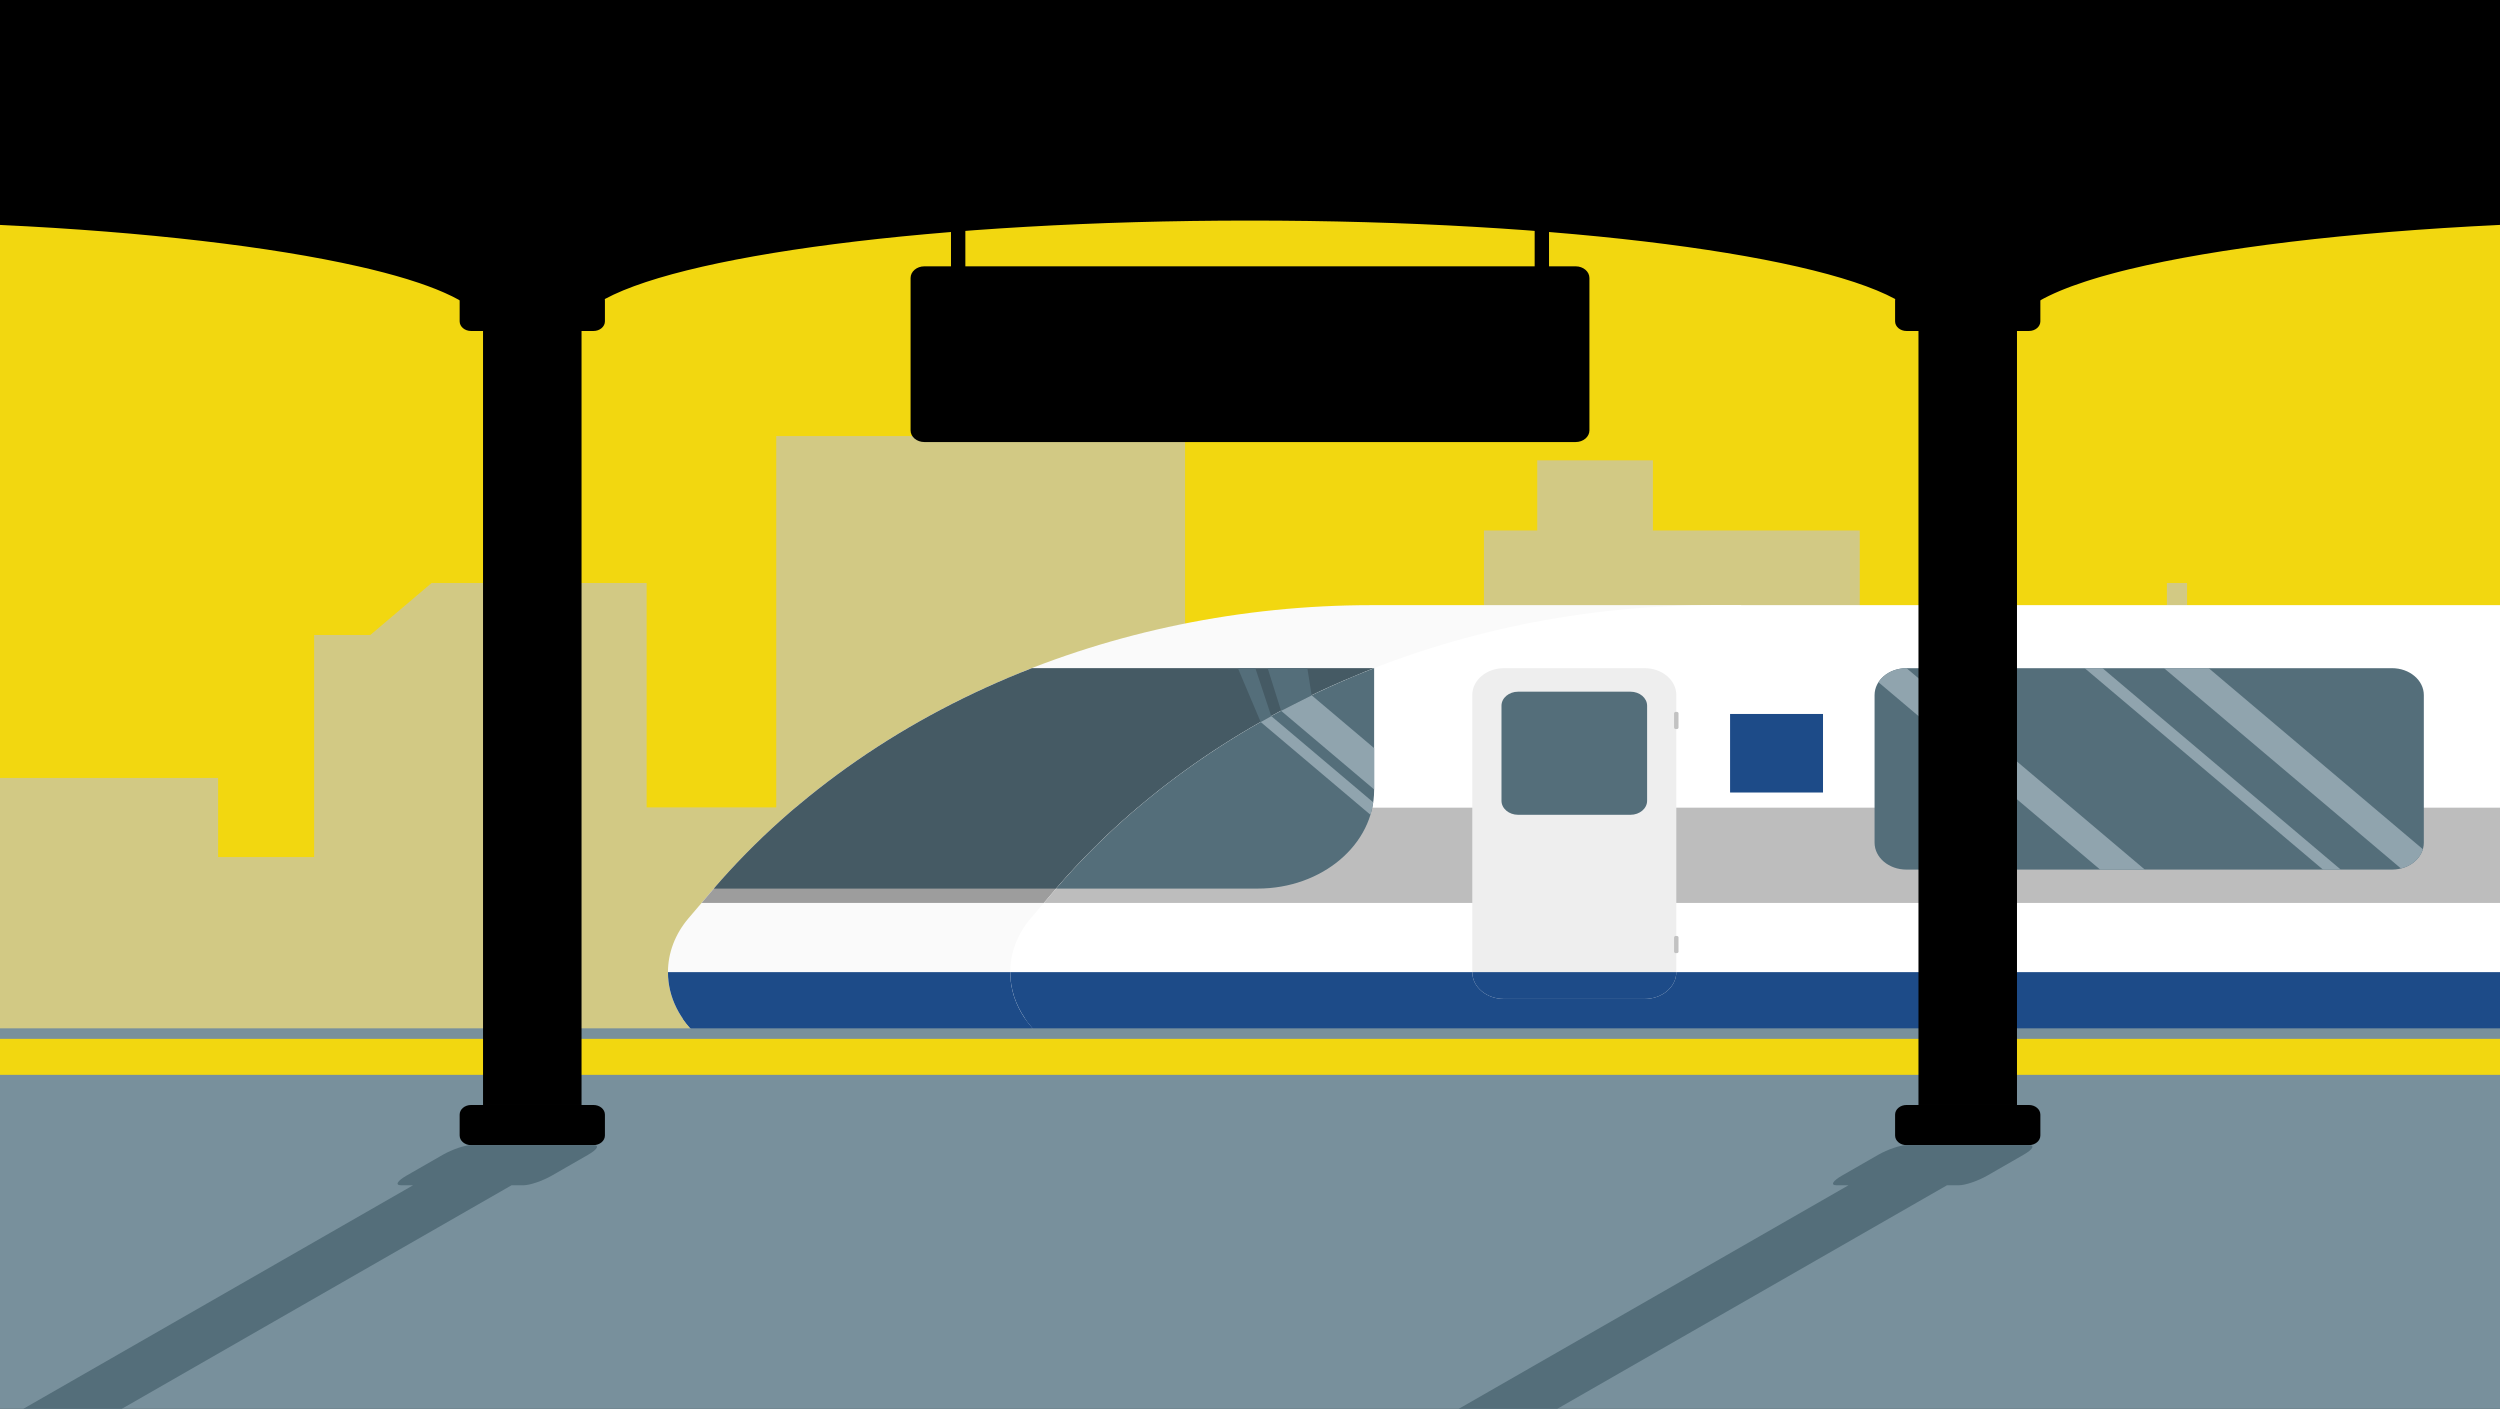 <svg width="1920" height="1082" viewBox="0 0 1920 1082" fill="none" xmlns="http://www.w3.org/2000/svg">
<rect x="0" y="0" width="1920" height="1082" fill="#333333" stroke="none"/>
<path d="M1920 154.473H0V927.527H1920V154.473Z" fill="#F2D710"/>
<path opacity="0.65" d="M1920 658.217V929.797H0V597.431H167.501V658.217H241.254V487.673H284.39L331.443 447.768H496.614V620.066H596.147V334.894H825.83V278.457H840.09V334.894H910.131V826.49H985.088V565.339H1139.66V407.41H1180.6V353.548H1269.43V407.41H1428.28V658.217H1545.93V764.362H1626.7V487.673H1664.18V447.768H1679.67V487.673H1850.68V658.217H1920Z" fill="#C2C2C2"/>
<path d="M1337.22 817.516H596.872C550.549 817.516 512.996 785.772 512.996 746.617C512.996 731.744 518.531 717.247 528.814 705.178L546.752 684.125C664.123 546.384 852.69 464.756 1053.51 464.756H1337.22V817.516Z" fill="#FAFAFA"/>
<path d="M512.999 746.615C512.999 785.772 550.551 817.516 596.874 817.516H913.879V746.615H512.999Z" fill="#1D4B88"/>
<path d="M596.872 817.516H913.877V782.065H524.245C538.75 803.251 565.832 817.516 596.872 817.516Z" fill="#1D4B88"/>
<path d="M925.11 620.289V693.467H538.803L546.76 684.129C566.239 661.262 587.694 639.942 610.849 620.291L925.11 620.289Z" fill="#9D9D9D"/>
<path d="M548.24 682.435H1076.09V513.147H792.456C696.525 550.468 612.012 608.22 548.24 682.435Z" fill="#455A64"/>
<path d="M1920 464.754H1316.38C1115.57 464.754 926.997 546.382 809.626 684.123L791.688 705.176C781.404 717.245 775.87 731.741 775.87 746.615C775.87 785.772 813.422 817.514 859.745 817.514H1920V464.754Z" fill="white"/>
<path d="M1920 620.289V693.467H801.674L809.631 684.129C829.11 661.262 850.565 639.942 873.72 620.291L1920 620.289Z" fill="#BDBDBD"/>
<path d="M811.111 682.435H965.876C1015.28 682.435 1055.33 648.581 1055.33 606.818V513.147C959.396 550.468 874.883 608.22 811.111 682.435Z" fill="#546E7A"/>
<path d="M1055.35 574.568V606.303L983.873 545.888C991.586 541.762 999.419 537.815 1007.35 533.993L1055.35 574.568Z" fill="#90A4AE"/>
<path d="M1054.65 616.186C1054.2 619.447 1053.45 622.656 1052.51 625.764L968.205 554.497C970.885 552.943 973.599 551.441 976.31 549.963L1054.65 616.186Z" fill="#90A4AE"/>
<path d="M976.31 549.963L968.205 554.497L950.697 513.16H964.107L976.31 549.963Z" fill="#546E7A"/>
<path d="M1007.35 533.993L983.872 545.889L973.568 513.16H1004.03L1007.35 533.993Z" fill="#546E7A"/>
<path d="M1920 746.621V817.505H859.733C828.698 817.505 801.611 803.268 787.147 782.076C779.976 771.633 775.877 759.534 775.877 746.621H1920Z" fill="#1D4B88"/>
<path d="M1920 782.074V817.503H859.733C828.698 817.503 801.61 803.266 787.146 782.074H1920Z" fill="#1D4B88"/>
<path d="M1263.07 513.16H1155.05C1141.61 513.16 1130.72 522.368 1130.72 533.727V746.615C1130.72 757.973 1141.61 767.181 1155.05 767.181H1263.07C1276.51 767.181 1287.4 757.973 1287.4 746.615V533.727C1287.4 522.368 1276.51 513.16 1263.07 513.16Z" fill="#EEEEEE"/>
<path d="M1252.22 531.219H1165.9C1158.85 531.219 1153.14 536.049 1153.14 542.008V614.974C1153.14 620.934 1158.85 625.764 1165.9 625.764H1252.22C1259.27 625.764 1264.98 620.934 1264.98 614.974V542.008C1264.98 536.049 1259.27 531.219 1252.22 531.219Z" fill="#546E7A"/>
<path d="M1130.72 746.621C1130.72 757.978 1141.61 767.184 1155.05 767.184H1263.07C1276.5 767.184 1287.4 757.978 1287.4 746.621H1130.72Z" fill="#1D4B88"/>
<path d="M1287.74 546.715H1287.06C1286.31 546.715 1285.7 547.228 1285.7 547.862V558.769C1285.7 559.403 1286.31 559.916 1287.06 559.916H1287.74C1288.49 559.916 1289.1 559.403 1289.1 558.769V547.862C1289.1 547.23 1288.49 546.715 1287.74 546.715Z" fill="#C2C2C2"/>
<path d="M1287.74 718.814H1287.06C1286.31 718.814 1285.7 719.327 1285.7 719.961V730.867C1285.7 731.501 1286.31 732.014 1287.06 732.014H1287.74C1288.49 732.014 1289.1 731.501 1289.1 730.867V719.961C1289.1 719.327 1288.49 718.814 1287.74 718.814Z" fill="#C2C2C2"/>
<path d="M1837.04 513.16H1464.13C1450.62 513.16 1439.67 522.418 1439.67 533.839V647.172C1439.67 658.592 1450.62 667.852 1464.13 667.852H1837.04C1850.55 667.852 1861.5 658.594 1861.5 647.172V533.837C1861.51 522.418 1850.56 513.16 1837.04 513.16Z" fill="#546E7A"/>
<path d="M1860.76 652.201C1858.69 659.308 1852.24 664.963 1843.95 666.999L1661.96 513.158H1696.28L1860.76 652.201Z" fill="#90A4AE"/>
<path d="M1647.22 667.841H1612.9L1442.66 523.959C1446.79 517.514 1454.86 513.16 1464.14 513.16H1464.23L1647.22 667.841Z" fill="#90A4AE"/>
<path d="M1797.7 667.841H1784.02L1601.03 513.16H1614.71L1797.7 667.841Z" fill="#90A4AE"/>
<path d="M1400.07 548.327H1328.7V608.653H1400.07V548.327Z" fill="#1D4B88"/>
<path d="M1920 789.741H0V1082H1920V789.741Z" fill="#78909C"/>
<path d="M1920 797.841H0V825.484H1920V797.841Z" fill="#F2D710"/>
<path d="M446.62 223.366H370.972V848.63H446.62V223.366Z" fill="black"/>
<path d="M455.811 223.366H361.782C356.938 223.366 353.011 226.686 353.011 230.78V246.783C353.011 250.877 356.938 254.196 361.782 254.196H455.811C460.654 254.196 464.581 250.877 464.581 246.783V230.78C464.581 226.686 460.654 223.366 455.811 223.366Z" fill="black"/>
<path d="M455.811 848.63H361.782C356.938 848.63 353.011 851.95 353.011 856.044V872.047C353.011 876.141 356.938 879.46 361.782 879.46H455.811C460.654 879.46 464.581 876.141 464.581 872.047V856.044C464.581 851.95 460.654 848.63 455.811 848.63Z" fill="black"/>
<path d="M1473.39 848.63H1549.04V223.366H1473.39V848.63Z" fill="black"/>
<path d="M1464.2 223.366H1558.23C1563.07 223.366 1567 226.686 1567 230.78V246.783C1567 250.877 1563.07 254.196 1558.23 254.196H1464.2C1459.35 254.196 1455.43 250.877 1455.43 246.783V230.78C1455.43 226.686 1459.35 223.366 1464.2 223.366Z" fill="black"/>
<path d="M1464.2 848.63H1558.23C1563.07 848.63 1567 851.95 1567 856.044V872.047C1567 876.141 1563.07 879.46 1558.23 879.46H1464.2C1459.35 879.46 1455.43 876.141 1455.43 872.047V856.044C1455.43 851.95 1459.35 848.63 1464.2 848.63Z" fill="black"/>
<path d="M1210.1 204.539H1189.65V161.575H1178.62V204.539H741.391V161.575H730.36V204.539H709.914C704.067 204.539 699.328 208.545 699.328 213.487V330.54C699.328 335.483 704.067 339.488 709.914 339.488H1210.1C1215.94 339.488 1220.68 335.483 1220.68 330.54V213.487C1220.68 208.545 1215.94 204.539 1210.1 204.539Z" fill="black"/>
<path d="M1920 0V172.73C1802.57 178.314 1702.32 190.54 1635.33 206.77C1635.05 206.835 1634.79 206.9 1634.51 206.965C1633.05 207.333 1631.59 207.679 1630.13 208.047C1629.54 208.198 1628.95 208.35 1628.34 208.501C1627.08 208.826 1625.83 209.151 1624.6 209.475C1623.71 209.713 1622.84 209.951 1621.96 210.189C1620.45 210.579 1619 210.99 1617.54 211.401C1616.31 211.747 1615.1 212.072 1613.9 212.418C1613.18 212.635 1612.47 212.851 1611.75 213.046C1610.62 213.392 1609.52 213.717 1608.42 214.063C1607.73 214.258 1607.07 214.452 1606.43 214.669C1605.22 215.037 1604.07 215.405 1602.92 215.772C1602.38 215.946 1601.84 216.119 1601.33 216.292C1597.98 217.374 1594.78 218.477 1591.73 219.603C1591.3 219.754 1590.89 219.906 1590.48 220.057C1589.35 220.468 1588.28 220.901 1587.2 221.312C1586.74 221.485 1586.28 221.659 1585.82 221.853C1584.77 222.264 1583.72 222.676 1582.72 223.108C1582.34 223.26 1581.95 223.411 1581.57 223.584C1578.83 224.731 1576.27 225.9 1573.84 227.069C1573.48 227.242 1573.15 227.415 1572.79 227.588C1571.94 227.999 1571.12 228.41 1570.3 228.843C1569.92 229.038 1569.54 229.254 1569.15 229.449C1568.38 229.86 1567.64 230.271 1566.9 230.704C1566.57 230.877 1566.23 231.072 1565.9 231.245C1564.9 231.851 1563.9 232.435 1562.96 233.041H1461.32C1403.6 196.426 1201.05 169.398 960.026 169.398C718.976 169.398 516.429 196.426 458.726 233.041H357.094C355.789 232.219 354.381 231.397 352.922 230.574C352.512 230.358 352.102 230.12 351.693 229.903C350.464 229.233 349.21 228.562 347.904 227.912C347.571 227.739 347.238 227.566 346.906 227.415C345.293 226.614 343.603 225.835 341.837 225.056C341.376 224.84 340.89 224.623 340.403 224.428C339.021 223.823 337.613 223.217 336.154 222.632C335.565 222.394 335.002 222.156 334.413 221.918C332.518 221.182 330.573 220.425 328.55 219.689C328.115 219.538 327.654 219.365 327.219 219.213C325.555 218.607 323.866 218.023 322.125 217.417L319.744 216.638C318.08 216.075 316.365 215.534 314.624 214.993C314.01 214.799 313.395 214.582 312.755 214.387C310.528 213.717 308.25 213.046 305.92 212.375C304.947 212.094 303.974 211.812 302.976 211.531C301.389 211.098 299.75 210.644 298.112 210.211C297.088 209.93 296.064 209.648 295.014 209.367C292.608 208.739 290.176 208.112 287.667 207.506C286.566 207.225 285.389 206.943 284.262 206.662C282.598 206.272 280.934 205.883 279.245 205.493C277.939 205.19 276.634 204.888 275.302 204.585C208.512 189.437 112.102 178.054 0 172.752V0H1920Z" fill="black"/>
<path d="M451.648 886.872L423.77 902.886C416.627 906.976 406.899 910.287 402.061 910.287H392.87L93.504 1082H17.856L317.222 910.287H308.032C303.194 910.287 305.037 906.976 312.179 902.886L340.083 886.872C347.226 882.782 356.928 879.471 361.792 879.471H455.821C460.659 879.471 458.79 882.782 451.648 886.872Z" fill="#546E7A"/>
<path d="M1554.06 886.872L1526.18 902.886C1519.04 906.976 1509.31 910.287 1504.47 910.287H1495.28L1195.92 1082H1120.27L1419.63 910.287H1410.44C1405.61 910.287 1407.47 906.976 1414.59 902.886L1442.5 886.872C1449.64 882.782 1459.37 879.471 1464.2 879.471H1558.23C1563.07 879.471 1561.2 882.782 1554.06 886.872Z" fill="#546E7A"/>
</svg>

